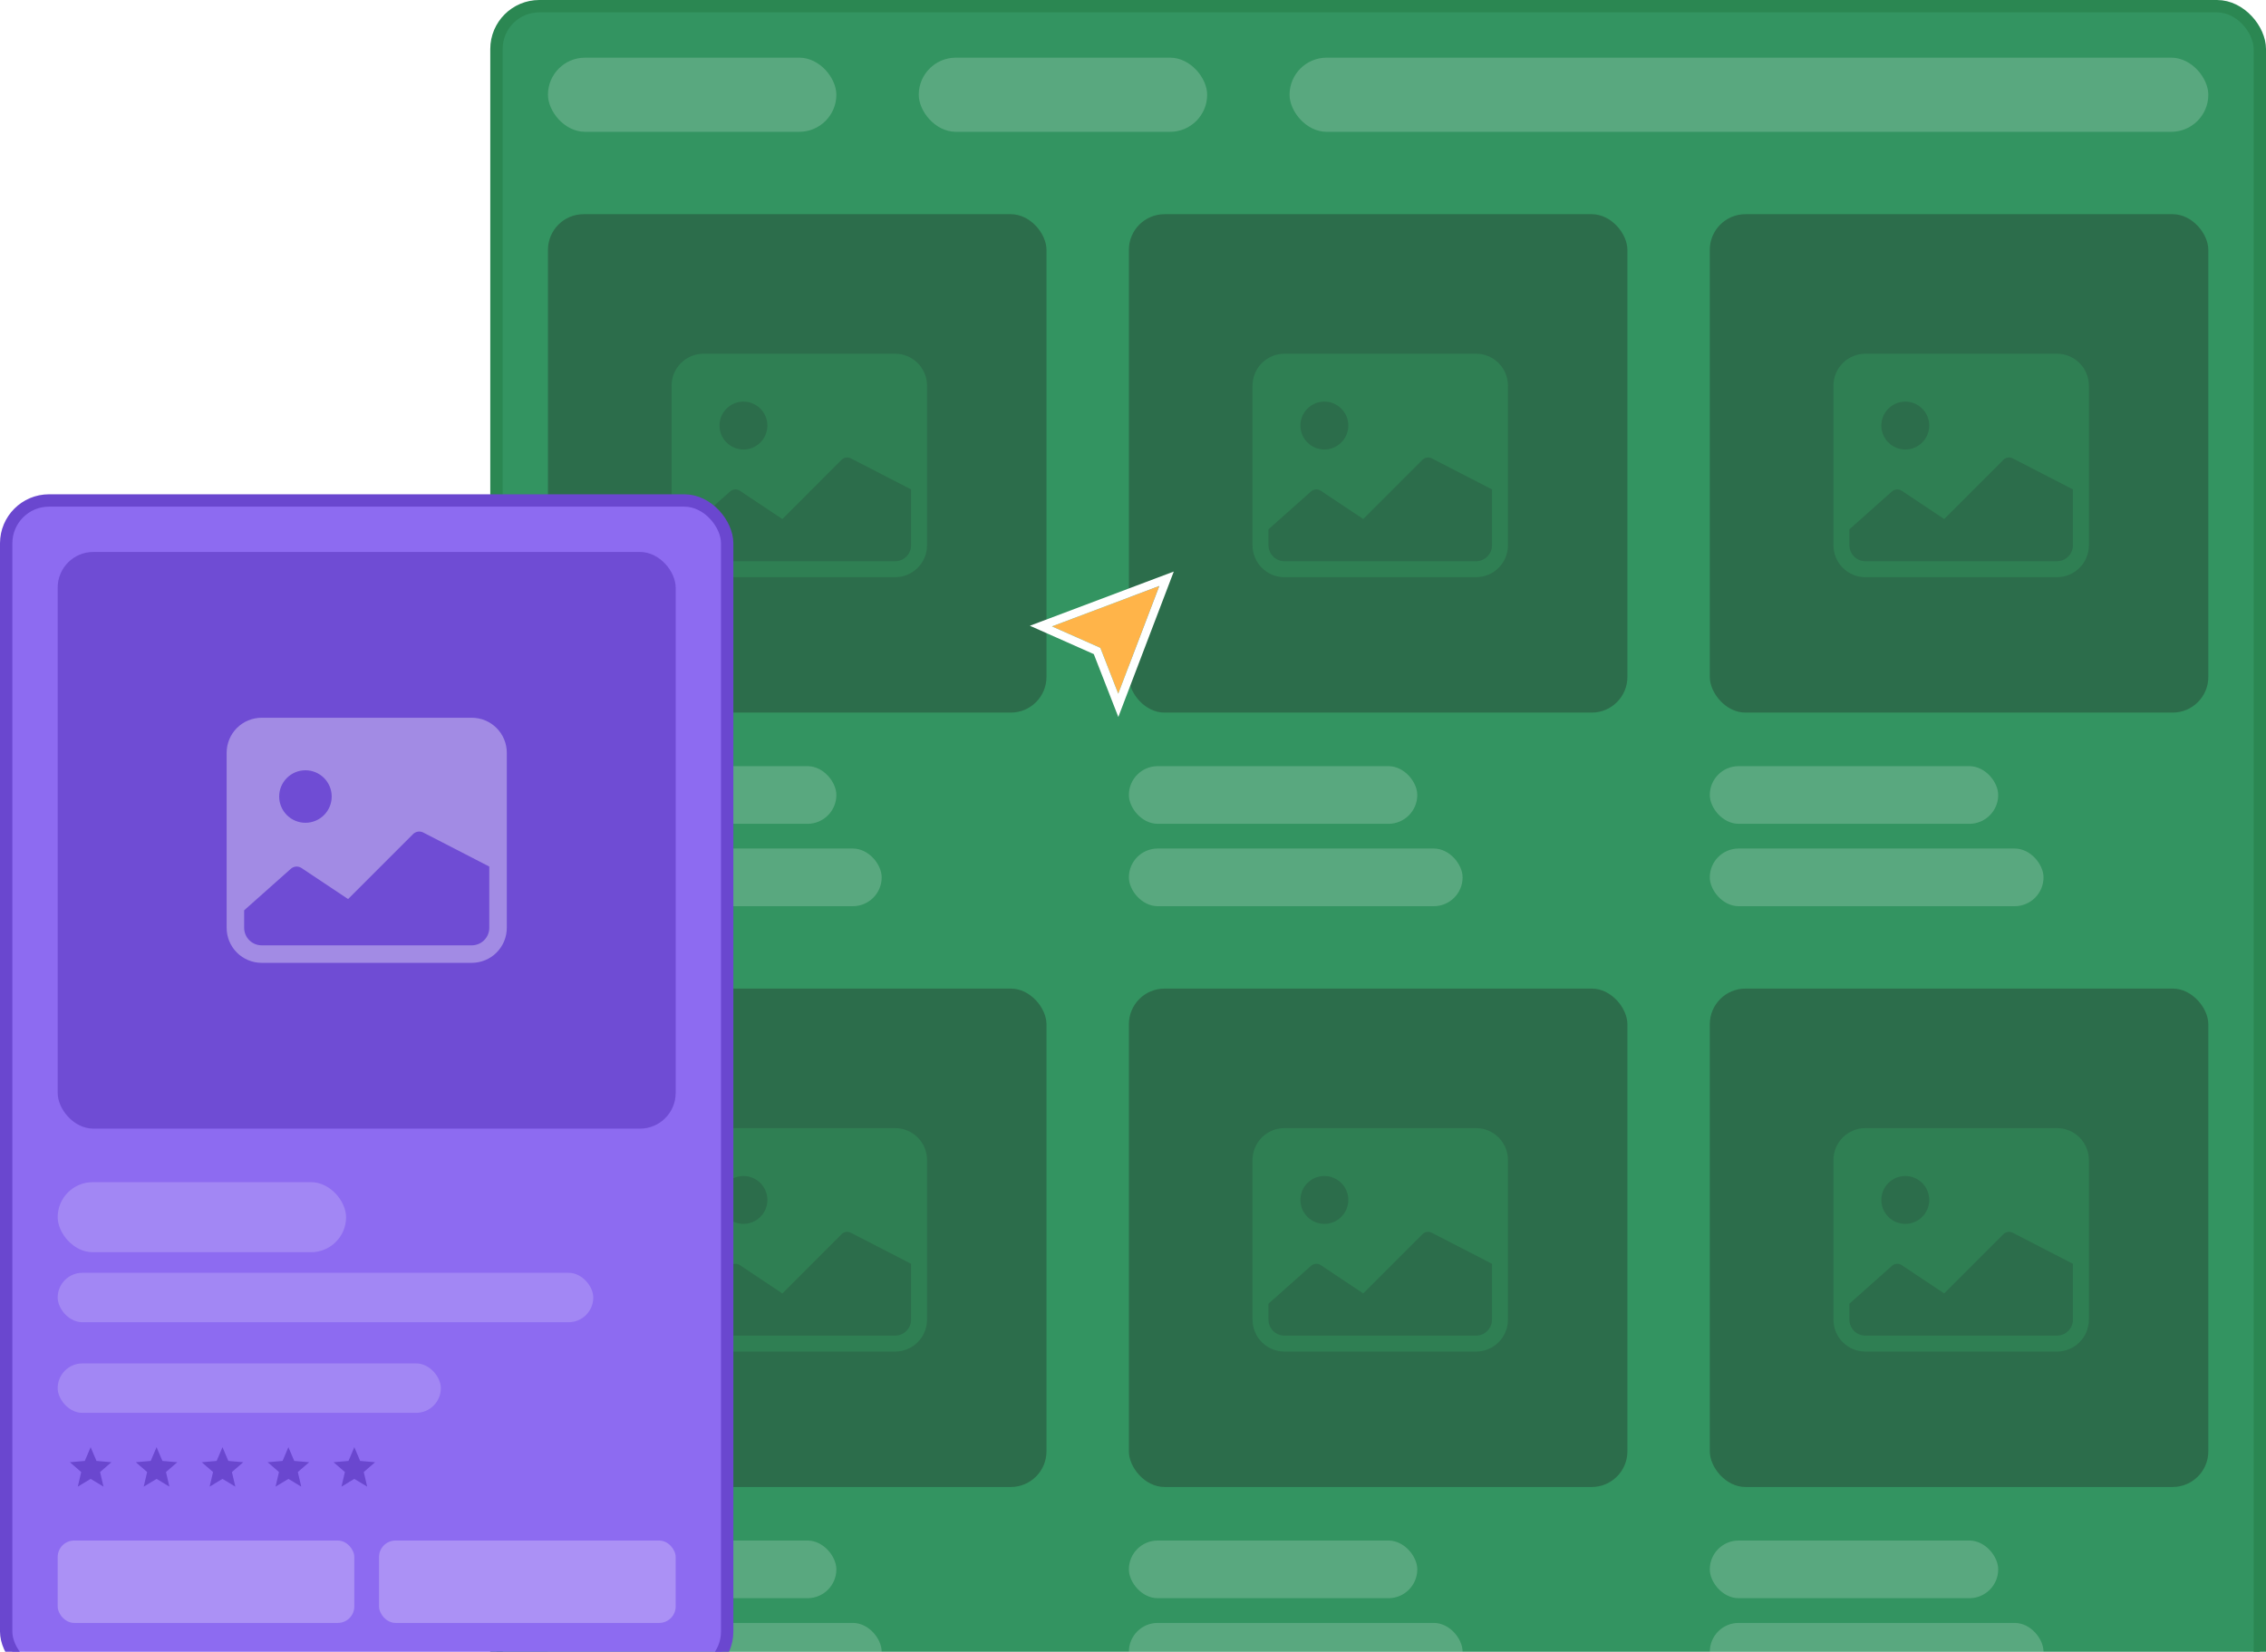 <svg width="550" height="401" viewBox="0 0 550 401" fill="none" xmlns="http://www.w3.org/2000/svg">
<rect x="120.5" y="1.5" width="428" height="419" rx="10.4" fill="#339461"/>
<rect x="120.5" y="1.5" width="428" height="419" rx="10.4" stroke="#2B8752" stroke-width="3" stroke-linecap="round"/>
<rect x="133" y="14" width="70" height="18" rx="9" fill="white" fill-opacity="0.19"/>
<rect x="223" y="14" width="70" height="18" rx="9" fill="white" fill-opacity="0.19"/>
<rect x="313" y="14" width="223" height="18" rx="9" fill="white" fill-opacity="0.19"/>
<rect x="133" y="52" width="121" height="121" rx="8.655" fill="#29523B" fill-opacity="0.58"/>
<g clip-path="url(#clip0_14329_28390)">
<path d="M163.01 93.625C163.01 91.57 163.826 89.598 165.28 88.145C166.733 86.692 168.704 85.875 170.76 85.875H217.26C219.315 85.875 221.286 86.692 222.74 88.145C224.193 89.598 225.01 91.57 225.01 93.625V132.375C225.01 134.43 224.193 136.402 222.74 137.855C221.286 139.308 219.315 140.125 217.26 140.125H170.76C168.704 140.125 166.733 139.308 165.28 137.855C163.826 136.402 163.01 134.43 163.01 132.375V93.625ZM166.885 128.5V132.375C166.885 133.403 167.293 134.388 168.02 135.115C168.746 135.842 169.732 136.25 170.76 136.25H217.26C218.287 136.25 219.273 135.842 220 135.115C220.727 134.388 221.135 133.403 221.135 132.375V118.812L206.499 111.268C206.136 111.086 205.724 111.023 205.323 111.087C204.922 111.152 204.551 111.341 204.263 111.628L189.887 126.005L179.579 119.138C179.207 118.89 178.761 118.779 178.316 118.823C177.871 118.866 177.455 119.063 177.138 119.378L166.885 128.5ZM186.26 103.312C186.26 101.771 185.647 100.292 184.557 99.202C183.467 98.112 181.989 97.5 180.447 97.5C178.906 97.5 177.427 98.112 176.337 99.202C175.247 100.292 174.635 101.771 174.635 103.312C174.635 104.854 175.247 106.333 176.337 107.423C177.427 108.513 178.906 109.125 180.447 109.125C181.989 109.125 183.467 108.513 184.557 107.423C185.647 106.333 186.26 104.854 186.26 103.312Z" fill="#328F5A" fill-opacity="0.55"/>
</g>
<rect x="133" y="186" width="70" height="14" rx="7" fill="white" fill-opacity="0.19"/>
<rect x="133" y="206" width="81" height="14" rx="7" fill="white" fill-opacity="0.19"/>
<rect x="274" y="52" width="121" height="121" rx="8.655" fill="#29523B" fill-opacity="0.58"/>
<g clip-path="url(#clip1_14329_28390)">
<path d="M304.01 93.625C304.01 91.57 304.826 89.598 306.28 88.145C307.733 86.692 309.704 85.875 311.76 85.875H358.26C360.315 85.875 362.286 86.692 363.74 88.145C365.193 89.598 366.01 91.57 366.01 93.625V132.375C366.01 134.43 365.193 136.402 363.74 137.855C362.286 139.308 360.315 140.125 358.26 140.125H311.76C309.704 140.125 307.733 139.308 306.28 137.855C304.826 136.402 304.01 134.43 304.01 132.375V93.625ZM307.885 128.5V132.375C307.885 133.403 308.293 134.388 309.02 135.115C309.746 135.842 310.732 136.25 311.76 136.25H358.26C359.287 136.25 360.273 135.842 361 135.115C361.727 134.388 362.135 133.403 362.135 132.375V118.812L347.499 111.268C347.136 111.086 346.724 111.023 346.323 111.087C345.922 111.152 345.551 111.341 345.263 111.628L330.887 126.005L320.579 119.138C320.207 118.89 319.761 118.779 319.316 118.823C318.871 118.866 318.455 119.063 318.138 119.378L307.885 128.5ZM327.26 103.312C327.26 101.771 326.647 100.292 325.557 99.202C324.467 98.112 322.989 97.5 321.447 97.5C319.906 97.5 318.427 98.112 317.337 99.202C316.247 100.292 315.635 101.771 315.635 103.312C315.635 104.854 316.247 106.333 317.337 107.423C318.427 108.513 319.906 109.125 321.447 109.125C322.989 109.125 324.467 108.513 325.557 107.423C326.647 106.333 327.26 104.854 327.26 103.312Z" fill="#328F5A" fill-opacity="0.55"/>
</g>
<rect x="274" y="186" width="70" height="14" rx="7" fill="white" fill-opacity="0.19"/>
<rect x="274" y="206" width="81" height="14" rx="7" fill="white" fill-opacity="0.19"/>
<rect x="415" y="52" width="121" height="121" rx="8.655" fill="#29523B" fill-opacity="0.58"/>
<g clip-path="url(#clip2_14329_28390)">
<path d="M445.01 93.625C445.01 91.57 445.826 89.598 447.28 88.145C448.733 86.692 450.704 85.875 452.76 85.875H499.26C501.315 85.875 503.286 86.692 504.74 88.145C506.193 89.598 507.01 91.57 507.01 93.625V132.375C507.01 134.43 506.193 136.402 504.74 137.855C503.286 139.308 501.315 140.125 499.26 140.125H452.76C450.704 140.125 448.733 139.308 447.28 137.855C445.826 136.402 445.01 134.43 445.01 132.375V93.625ZM448.885 128.5V132.375C448.885 133.403 449.293 134.388 450.02 135.115C450.746 135.842 451.732 136.25 452.76 136.25H499.26C500.287 136.25 501.273 135.842 502 135.115C502.727 134.388 503.135 133.403 503.135 132.375V118.812L488.499 111.268C488.136 111.086 487.724 111.023 487.323 111.087C486.922 111.152 486.551 111.341 486.263 111.628L471.887 126.005L461.579 119.138C461.207 118.89 460.761 118.779 460.316 118.823C459.871 118.866 459.455 119.063 459.138 119.378L448.885 128.5ZM468.26 103.312C468.26 101.771 467.647 100.292 466.557 99.202C465.467 98.112 463.989 97.5 462.447 97.5C460.906 97.5 459.427 98.112 458.337 99.202C457.247 100.292 456.635 101.771 456.635 103.312C456.635 104.854 457.247 106.333 458.337 107.423C459.427 108.513 460.906 109.125 462.447 109.125C463.989 109.125 465.467 108.513 466.557 107.423C467.647 106.333 468.26 104.854 468.26 103.312Z" fill="#328F5A" fill-opacity="0.55"/>
</g>
<rect x="415" y="186" width="70" height="14" rx="7" fill="white" fill-opacity="0.19"/>
<rect x="415" y="206" width="81" height="14" rx="7" fill="white" fill-opacity="0.19"/>
<rect x="133" y="240" width="121" height="121" rx="8.655" fill="#29523B" fill-opacity="0.58"/>
<g clip-path="url(#clip3_14329_28390)">
<path d="M163.01 281.625C163.01 279.57 163.826 277.598 165.28 276.145C166.733 274.692 168.704 273.875 170.76 273.875H217.26C219.315 273.875 221.286 274.692 222.74 276.145C224.193 277.598 225.01 279.57 225.01 281.625V320.375C225.01 322.43 224.193 324.402 222.74 325.855C221.286 327.308 219.315 328.125 217.26 328.125H170.76C168.704 328.125 166.733 327.308 165.28 325.855C163.826 324.402 163.01 322.43 163.01 320.375V281.625ZM166.885 316.5V320.375C166.885 321.403 167.293 322.388 168.02 323.115C168.746 323.842 169.732 324.25 170.76 324.25H217.26C218.287 324.25 219.273 323.842 220 323.115C220.727 322.388 221.135 321.403 221.135 320.375V306.812L206.499 299.268C206.136 299.086 205.724 299.023 205.323 299.087C204.922 299.152 204.551 299.341 204.263 299.628L189.887 314.005L179.579 307.138C179.207 306.89 178.761 306.779 178.316 306.823C177.871 306.866 177.455 307.063 177.138 307.378L166.885 316.5ZM186.26 291.312C186.26 289.771 185.647 288.292 184.557 287.202C183.467 286.112 181.989 285.5 180.447 285.5C178.906 285.5 177.427 286.112 176.337 287.202C175.247 288.292 174.635 289.771 174.635 291.312C174.635 292.854 175.247 294.333 176.337 295.423C177.427 296.513 178.906 297.125 180.447 297.125C181.989 297.125 183.467 296.513 184.557 295.423C185.647 294.333 186.26 292.854 186.26 291.312Z" fill="#328F5A" fill-opacity="0.55"/>
</g>
<rect x="133" y="374" width="70" height="14" rx="7" fill="white" fill-opacity="0.19"/>
<rect x="133" y="394" width="81" height="14" rx="7" fill="white" fill-opacity="0.19"/>
<rect x="274" y="240" width="121" height="121" rx="8.655" fill="#29523B" fill-opacity="0.58"/>
<g clip-path="url(#clip4_14329_28390)">
<path d="M304.01 281.625C304.01 279.57 304.826 277.598 306.28 276.145C307.733 274.692 309.704 273.875 311.76 273.875H358.26C360.315 273.875 362.286 274.692 363.74 276.145C365.193 277.598 366.01 279.57 366.01 281.625V320.375C366.01 322.43 365.193 324.402 363.74 325.855C362.286 327.308 360.315 328.125 358.26 328.125H311.76C309.704 328.125 307.733 327.308 306.28 325.855C304.826 324.402 304.01 322.43 304.01 320.375V281.625ZM307.885 316.5V320.375C307.885 321.403 308.293 322.388 309.02 323.115C309.746 323.842 310.732 324.25 311.76 324.25H358.26C359.287 324.25 360.273 323.842 361 323.115C361.727 322.388 362.135 321.403 362.135 320.375V306.812L347.499 299.268C347.136 299.086 346.724 299.023 346.323 299.087C345.922 299.152 345.551 299.341 345.263 299.628L330.887 314.005L320.579 307.138C320.207 306.89 319.761 306.779 319.316 306.823C318.871 306.866 318.455 307.063 318.138 307.378L307.885 316.5ZM327.26 291.312C327.26 289.771 326.647 288.292 325.557 287.202C324.467 286.112 322.989 285.5 321.447 285.5C319.906 285.5 318.427 286.112 317.337 287.202C316.247 288.292 315.635 289.771 315.635 291.312C315.635 292.854 316.247 294.333 317.337 295.423C318.427 296.513 319.906 297.125 321.447 297.125C322.989 297.125 324.467 296.513 325.557 295.423C326.647 294.333 327.26 292.854 327.26 291.312Z" fill="#328F5A" fill-opacity="0.55"/>
</g>
<rect x="274" y="374" width="70" height="14" rx="7" fill="white" fill-opacity="0.19"/>
<rect x="274" y="394" width="81" height="14" rx="7" fill="white" fill-opacity="0.19"/>
<rect x="415" y="240" width="121" height="121" rx="8.655" fill="#29523B" fill-opacity="0.58"/>
<g clip-path="url(#clip5_14329_28390)">
<path d="M445.01 281.625C445.01 279.57 445.826 277.598 447.28 276.145C448.733 274.692 450.704 273.875 452.76 273.875H499.26C501.315 273.875 503.286 274.692 504.74 276.145C506.193 277.598 507.01 279.57 507.01 281.625V320.375C507.01 322.43 506.193 324.402 504.74 325.855C503.286 327.308 501.315 328.125 499.26 328.125H452.76C450.704 328.125 448.733 327.308 447.28 325.855C445.826 324.402 445.01 322.43 445.01 320.375V281.625ZM448.885 316.5V320.375C448.885 321.403 449.293 322.388 450.02 323.115C450.746 323.842 451.732 324.25 452.76 324.25H499.26C500.287 324.25 501.273 323.842 502 323.115C502.727 322.388 503.135 321.403 503.135 320.375V306.812L488.499 299.268C488.136 299.086 487.724 299.023 487.323 299.087C486.922 299.152 486.551 299.341 486.263 299.628L471.887 314.005L461.579 307.138C461.207 306.89 460.761 306.779 460.316 306.823C459.871 306.866 459.455 307.063 459.138 307.378L448.885 316.5ZM468.26 291.312C468.26 289.771 467.647 288.292 466.557 287.202C465.467 286.112 463.989 285.5 462.447 285.5C460.906 285.5 459.427 286.112 458.337 287.202C457.247 288.292 456.635 289.771 456.635 291.312C456.635 292.854 457.247 294.333 458.337 295.423C459.427 296.513 460.906 297.125 462.447 297.125C463.989 297.125 465.467 296.513 466.557 295.423C467.647 294.333 468.26 292.854 468.26 291.312Z" fill="#328F5A" fill-opacity="0.55"/>
</g>
<rect x="415" y="374" width="70" height="14" rx="7" fill="white" fill-opacity="0.19"/>
<rect x="415" y="394" width="81" height="14" rx="7" fill="white" fill-opacity="0.19"/>
<g filter="url(#filter0_d_14329_28390)">
<path d="M255.336 150.033L281.387 140.219L271.418 166.367L267.076 155.242L255.336 150.033Z" fill="#FFB449"/>
<path d="M254.923 150.964L252.652 149.956L254.977 149.08L281.028 139.266L283.143 138.469L282.338 140.581L272.369 166.729L271.429 169.195L270.47 166.737L266.28 156.002L254.923 150.964Z" stroke="white" stroke-width="2.036"/>
</g>
<rect x="1.5" y="121.5" width="175" height="285" rx="10.4" fill="#8D6BF1"/>
<rect x="1.5" y="121.5" width="175" height="285" rx="10.4" stroke="#6A47CF" stroke-width="3" stroke-linecap="round"/>
<g opacity="0.85">
<rect x="14" y="134" width="150" height="140" rx="8.655" fill="#6A47CF"/>
<g clip-path="url(#clip6_14329_28390)">
<path d="M55.01 182.75C55.01 180.496 55.905 178.334 57.499 176.74C59.093 175.146 61.255 174.25 63.51 174.25H114.51C116.764 174.25 118.926 175.146 120.52 176.74C122.114 178.334 123.01 180.496 123.01 182.75V225.25C123.01 227.504 122.114 229.666 120.52 231.26C118.926 232.854 116.764 233.75 114.51 233.75H63.51C61.255 233.75 59.093 232.854 57.499 231.26C55.905 229.666 55.01 227.504 55.01 225.25V182.75ZM59.26 221V225.25C59.26 226.377 59.708 227.458 60.505 228.255C61.302 229.052 62.383 229.5 63.51 229.5H114.51C115.637 229.5 116.718 229.052 117.515 228.255C118.312 227.458 118.76 226.377 118.76 225.25V210.375L102.708 202.1C102.309 201.901 101.858 201.831 101.418 201.902C100.978 201.973 100.571 202.181 100.255 202.495L84.488 218.263L73.183 210.732C72.775 210.46 72.285 210.338 71.797 210.386C71.309 210.434 70.853 210.649 70.505 210.995L59.26 221ZM80.51 193.375C80.51 191.684 79.838 190.063 78.643 188.867C77.447 187.672 75.826 187 74.135 187C72.444 187 70.823 187.672 69.627 188.867C68.431 190.063 67.76 191.684 67.76 193.375C67.76 195.066 68.431 196.687 69.627 197.883C70.823 199.078 72.444 199.75 74.135 199.75C75.826 199.75 77.447 199.078 78.643 197.883C79.838 196.687 80.51 195.066 80.51 193.375Z" fill="white" fill-opacity="0.4"/>
</g>
</g>
<rect x="14" y="287" width="70" height="17" rx="8.5" fill="white" fill-opacity="0.19"/>
<rect x="14" y="309" width="130" height="12" rx="6" fill="white" fill-opacity="0.19"/>
<rect x="14" y="331" width="93" height="12" rx="6" fill="white" fill-opacity="0.19"/>
<path d="M18.885 360.911L19.712 357.369L16.963 354.988L20.584 354.675L22.002 351.334L23.42 354.674L27.04 354.987L24.291 357.369L25.118 360.911L22.002 359.031L18.885 360.911Z" fill="#6A47CF"/>
<path d="M34.885 360.911L35.712 357.369L32.963 354.988L36.584 354.675L38.002 351.334L39.42 354.674L43.04 354.987L40.291 357.369L41.118 360.911L38.002 359.031L34.885 360.911Z" fill="#6A47CF"/>
<path d="M50.885 360.911L51.712 357.369L48.963 354.988L52.584 354.675L54.002 351.334L55.42 354.674L59.04 354.987L56.291 357.369L57.118 360.911L54.002 359.031L50.885 360.911Z" fill="#6A47CF"/>
<path d="M66.885 360.911L67.712 357.369L64.963 354.988L68.584 354.675L70.002 351.334L71.42 354.674L75.04 354.987L72.291 357.369L73.118 360.911L70.002 359.031L66.885 360.911Z" fill="#6A47CF"/>
<path d="M82.885 360.911L83.712 357.369L80.963 354.988L84.584 354.675L86.002 351.334L87.42 354.674L91.04 354.987L88.291 357.369L89.118 360.911L86.002 359.031L82.885 360.911Z" fill="#6A47CF"/>
<rect x="14" y="374" width="72" height="20" rx="4" fill="white" fill-opacity="0.26"/>
<rect x="92" y="374" width="72" height="20" rx="4" fill="white" fill-opacity="0.26"/>
<defs>
<filter id="filter0_d_14329_28390" x="243.861" y="132.648" width="47.147" height="47.52" filterUnits="userSpaceOnUse" color-interpolation-filters="sRGB">
<feFlood flood-opacity="0" result="BackgroundImageFix"/>
<feColorMatrix in="SourceAlpha" type="matrix" values="0 0 0 0 0 0 0 0 0 0 0 0 0 0 0 0 0 0 127 0" result="hardAlpha"/>
<feOffset dy="2.036"/>
<feGaussianBlur stdDeviation="3.054"/>
<feColorMatrix type="matrix" values="0 0 0 0 0 0 0 0 0 0 0 0 0 0 0 0 0 0 0.4 0"/>
<feBlend mode="normal" in2="BackgroundImageFix" result="effect1_dropShadow_14329_28390"/>
<feBlend mode="normal" in="SourceGraphic" in2="effect1_dropShadow_14329_28390" result="shape"/>
</filter>
<clipPath id="clip0_14329_28390">
<rect width="62" height="62" fill="white" transform="translate(163 82)"/>
</clipPath>
<clipPath id="clip1_14329_28390">
<rect width="62" height="62" fill="white" transform="translate(304 82)"/>
</clipPath>
<clipPath id="clip2_14329_28390">
<rect width="62" height="62" fill="white" transform="translate(445 82)"/>
</clipPath>
<clipPath id="clip3_14329_28390">
<rect width="62" height="62" fill="white" transform="translate(163 270)"/>
</clipPath>
<clipPath id="clip4_14329_28390">
<rect width="62" height="62" fill="white" transform="translate(304 270)"/>
</clipPath>
<clipPath id="clip5_14329_28390">
<rect width="62" height="62" fill="white" transform="translate(445 270)"/>
</clipPath>
<clipPath id="clip6_14329_28390">
<rect width="68" height="68" fill="white" transform="translate(55 170)"/>
</clipPath>
</defs>
</svg>

